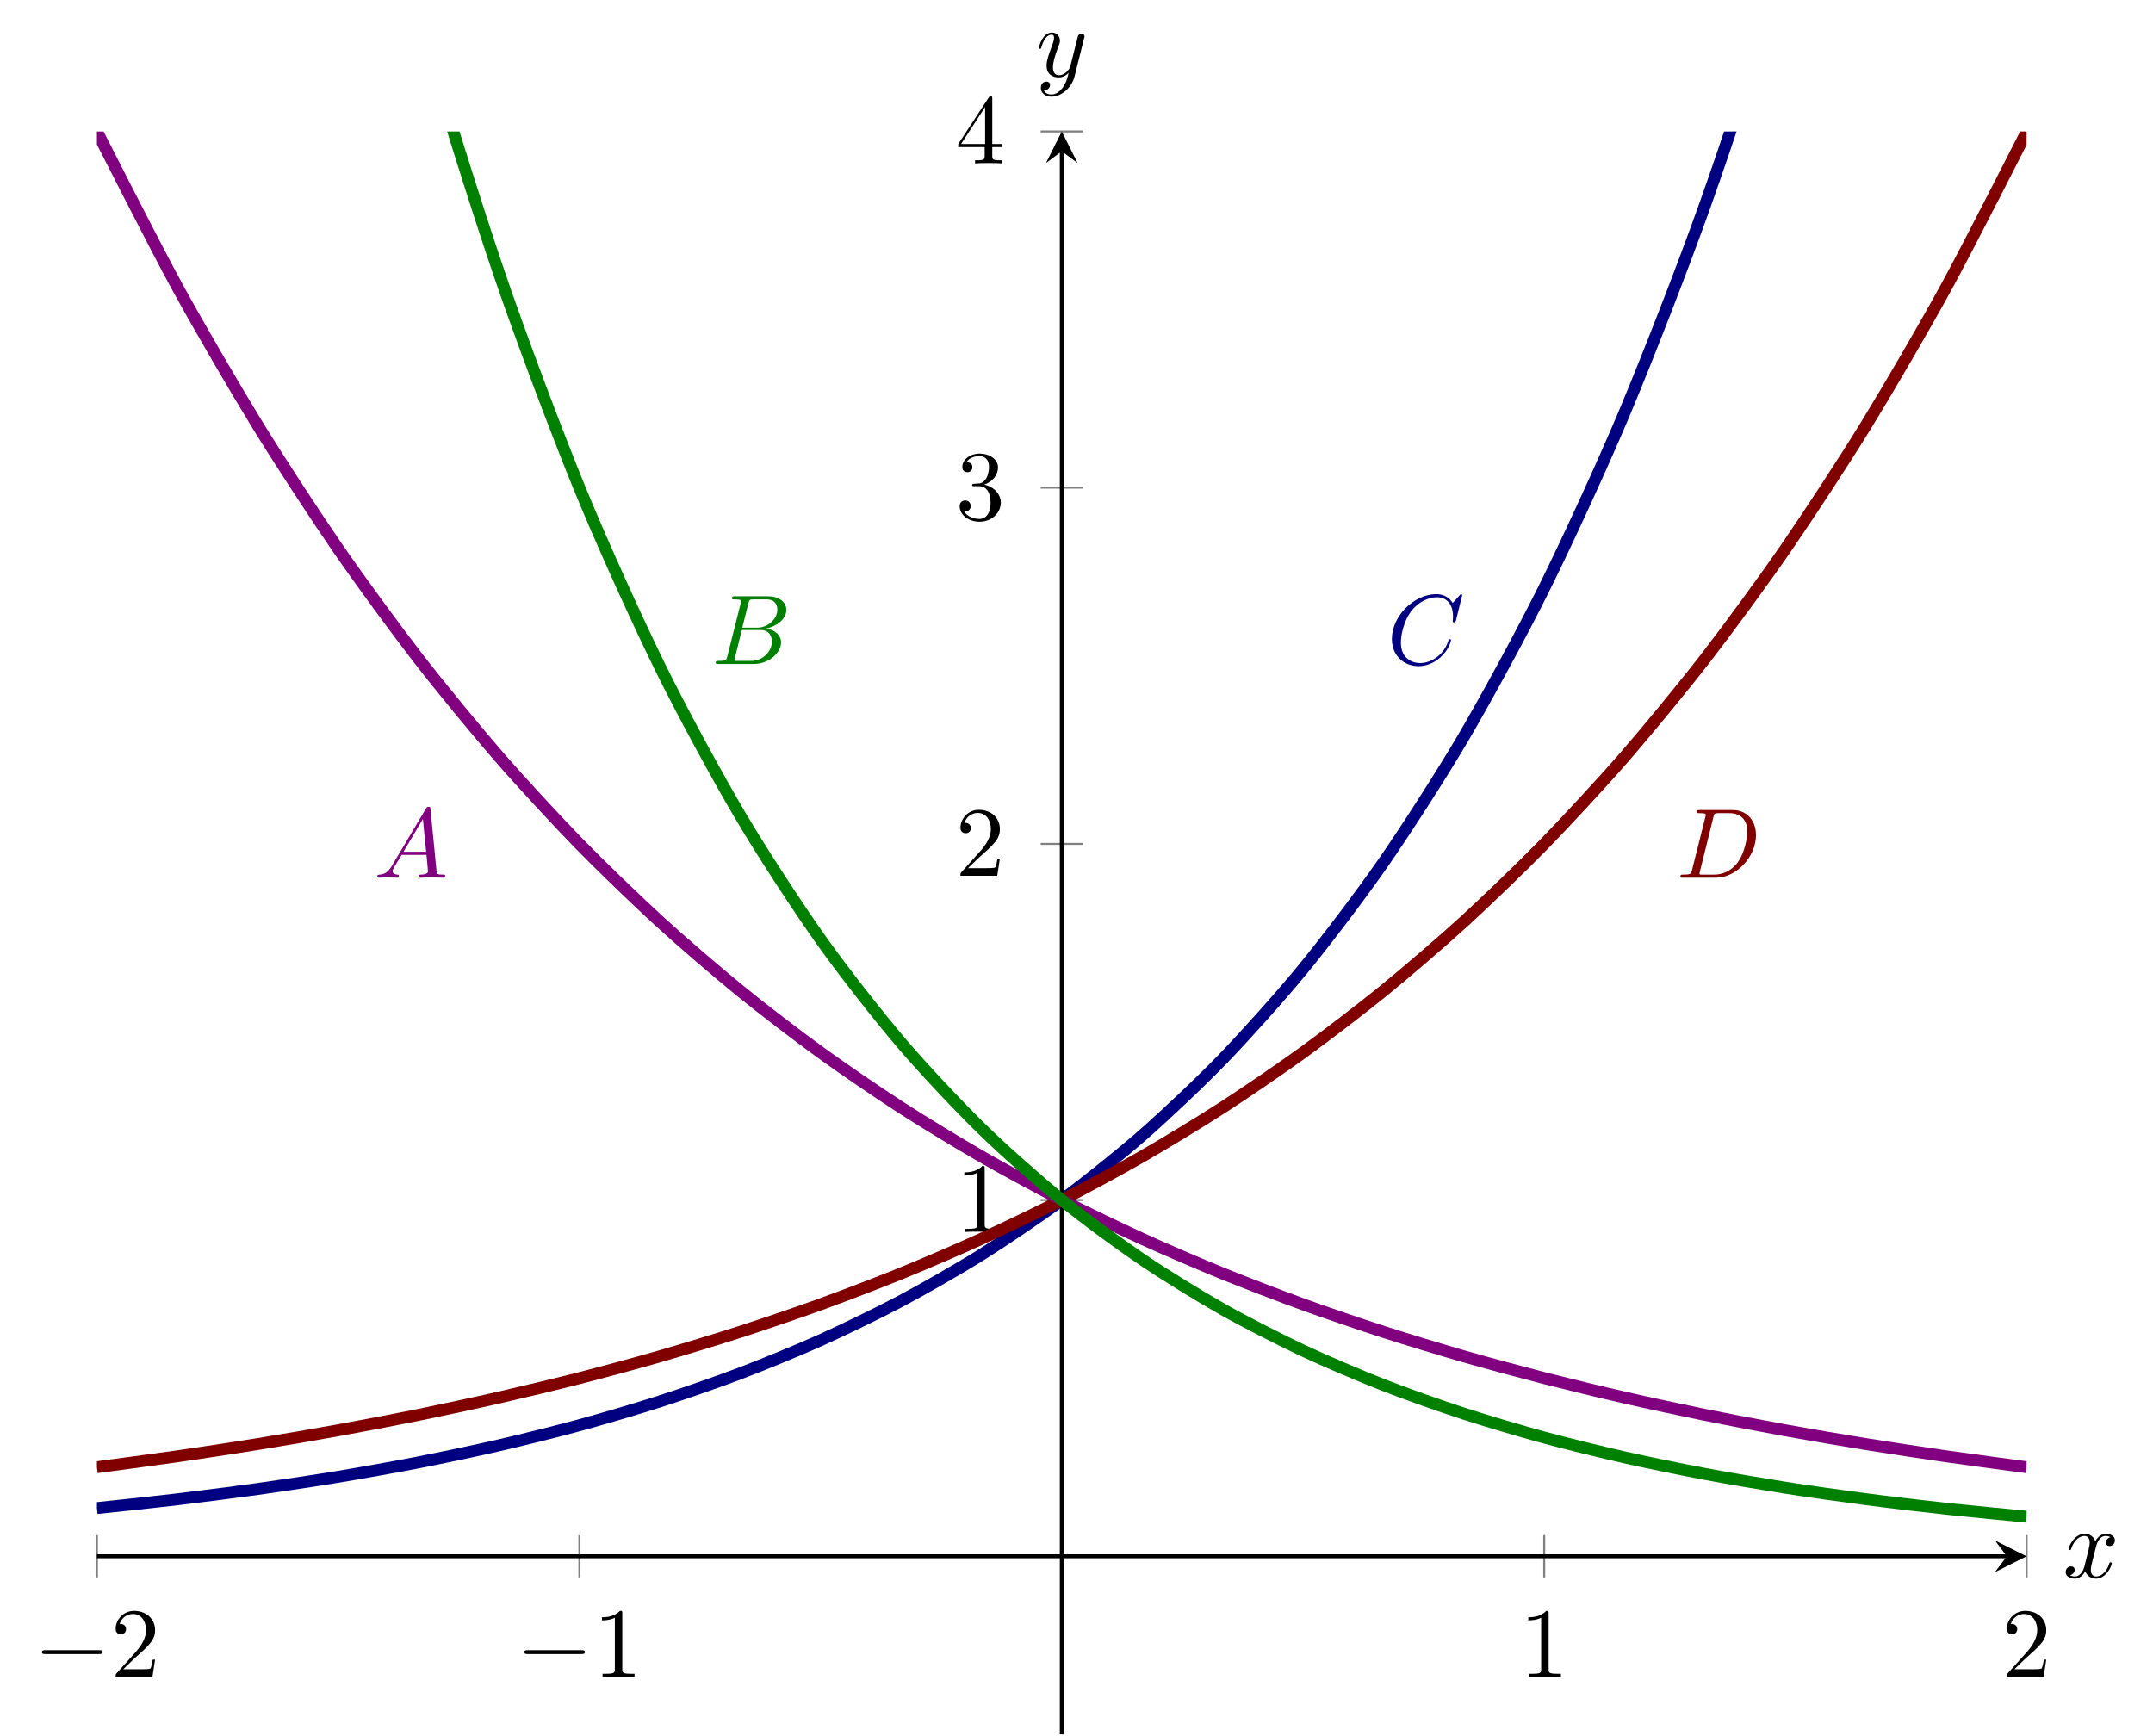 <?xml version="1.0" encoding="UTF-8"?>
<svg xmlns="http://www.w3.org/2000/svg" xmlns:xlink="http://www.w3.org/1999/xlink" width="216.751pt" height="174.825pt" viewBox="0 0 216.751 174.825" version="1.1">
<defs>
<g>
<symbol overflow="visible" id="glyph0-0">
<path style="stroke:none;" d=""/>
</symbol>
<symbol overflow="visible" id="glyph0-1">
<path style="stroke:none;" d="M 6.562 -2.297 C 6.734 -2.297 6.922 -2.297 6.922 -2.5 C 6.922 -2.688 6.734 -2.688 6.562 -2.688 L 1.172 -2.688 C 1 -2.688 0.828 -2.688 0.828 -2.5 C 0.828 -2.297 1 -2.297 1.172 -2.297 Z M 6.562 -2.297 "/>
</symbol>
<symbol overflow="visible" id="glyph1-0">
<path style="stroke:none;" d=""/>
</symbol>
<symbol overflow="visible" id="glyph1-1">
<path style="stroke:none;" d="M 1.266 -0.766 L 2.328 -1.797 C 3.875 -3.172 4.469 -3.703 4.469 -4.703 C 4.469 -5.844 3.578 -6.641 2.359 -6.641 C 1.234 -6.641 0.5 -5.719 0.5 -4.828 C 0.5 -4.281 1 -4.281 1.031 -4.281 C 1.203 -4.281 1.547 -4.391 1.547 -4.812 C 1.547 -5.062 1.359 -5.328 1.016 -5.328 C 0.938 -5.328 0.922 -5.328 0.891 -5.312 C 1.109 -5.969 1.656 -6.328 2.234 -6.328 C 3.141 -6.328 3.562 -5.516 3.562 -4.703 C 3.562 -3.906 3.078 -3.125 2.516 -2.5 L 0.609 -0.375 C 0.5 -0.266 0.5 -0.234 0.5 0 L 4.203 0 L 4.469 -1.734 L 4.234 -1.734 C 4.172 -1.438 4.109 -1 4 -0.844 C 3.938 -0.766 3.281 -0.766 3.062 -0.766 Z M 1.266 -0.766 "/>
</symbol>
<symbol overflow="visible" id="glyph1-2">
<path style="stroke:none;" d="M 2.938 -6.375 C 2.938 -6.625 2.938 -6.641 2.703 -6.641 C 2.078 -6 1.203 -6 0.891 -6 L 0.891 -5.688 C 1.094 -5.688 1.672 -5.688 2.188 -5.953 L 2.188 -0.781 C 2.188 -0.422 2.156 -0.312 1.266 -0.312 L 0.953 -0.312 L 0.953 0 C 1.297 -0.031 2.156 -0.031 2.562 -0.031 C 2.953 -0.031 3.828 -0.031 4.172 0 L 4.172 -0.312 L 3.859 -0.312 C 2.953 -0.312 2.938 -0.422 2.938 -0.781 Z M 2.938 -6.375 "/>
</symbol>
<symbol overflow="visible" id="glyph1-3">
<path style="stroke:none;" d="M 2.891 -3.516 C 3.703 -3.781 4.281 -4.469 4.281 -5.266 C 4.281 -6.078 3.406 -6.641 2.453 -6.641 C 1.453 -6.641 0.688 -6.047 0.688 -5.281 C 0.688 -4.953 0.906 -4.766 1.203 -4.766 C 1.5 -4.766 1.703 -4.984 1.703 -5.281 C 1.703 -5.766 1.234 -5.766 1.094 -5.766 C 1.391 -6.266 2.047 -6.391 2.406 -6.391 C 2.828 -6.391 3.375 -6.172 3.375 -5.281 C 3.375 -5.156 3.344 -4.578 3.094 -4.141 C 2.797 -3.656 2.453 -3.625 2.203 -3.625 C 2.125 -3.609 1.891 -3.594 1.812 -3.594 C 1.734 -3.578 1.672 -3.562 1.672 -3.469 C 1.672 -3.359 1.734 -3.359 1.906 -3.359 L 2.344 -3.359 C 3.156 -3.359 3.531 -2.688 3.531 -1.703 C 3.531 -0.344 2.844 -0.062 2.406 -0.062 C 1.969 -0.062 1.219 -0.234 0.875 -0.812 C 1.219 -0.766 1.531 -0.984 1.531 -1.359 C 1.531 -1.719 1.266 -1.922 0.984 -1.922 C 0.734 -1.922 0.422 -1.781 0.422 -1.344 C 0.422 -0.438 1.344 0.219 2.438 0.219 C 3.656 0.219 4.562 -0.688 4.562 -1.703 C 4.562 -2.516 3.922 -3.297 2.891 -3.516 Z M 2.891 -3.516 "/>
</symbol>
<symbol overflow="visible" id="glyph1-4">
<path style="stroke:none;" d="M 2.938 -1.641 L 2.938 -0.781 C 2.938 -0.422 2.906 -0.312 2.172 -0.312 L 1.969 -0.312 L 1.969 0 C 2.375 -0.031 2.891 -0.031 3.312 -0.031 C 3.734 -0.031 4.25 -0.031 4.672 0 L 4.672 -0.312 L 4.453 -0.312 C 3.719 -0.312 3.703 -0.422 3.703 -0.781 L 3.703 -1.641 L 4.688 -1.641 L 4.688 -1.953 L 3.703 -1.953 L 3.703 -6.484 C 3.703 -6.688 3.703 -6.75 3.531 -6.75 C 3.453 -6.75 3.422 -6.75 3.344 -6.625 L 0.281 -1.953 L 0.281 -1.641 Z M 2.984 -1.953 L 0.562 -1.953 L 2.984 -5.672 Z M 2.984 -1.953 "/>
</symbol>
<symbol overflow="visible" id="glyph2-0">
<path style="stroke:none;" d=""/>
</symbol>
<symbol overflow="visible" id="glyph2-1">
<path style="stroke:none;" d="M 1.781 -1.141 C 1.391 -0.484 1 -0.344 0.562 -0.312 C 0.438 -0.297 0.344 -0.297 0.344 -0.109 C 0.344 -0.047 0.406 0 0.484 0 C 0.75 0 1.062 -0.031 1.328 -0.031 C 1.672 -0.031 2.016 0 2.328 0 C 2.391 0 2.516 0 2.516 -0.188 C 2.516 -0.297 2.438 -0.312 2.359 -0.312 C 2.141 -0.328 1.891 -0.406 1.891 -0.656 C 1.891 -0.781 1.953 -0.891 2.031 -1.031 L 2.797 -2.297 L 5.297 -2.297 C 5.312 -2.094 5.453 -0.734 5.453 -0.641 C 5.453 -0.344 4.938 -0.312 4.734 -0.312 C 4.594 -0.312 4.5 -0.312 4.5 -0.109 C 4.5 0 4.609 0 4.641 0 C 5.047 0 5.469 -0.031 5.875 -0.031 C 6.125 -0.031 6.766 0 7.016 0 C 7.062 0 7.188 0 7.188 -0.203 C 7.188 -0.312 7.094 -0.312 6.953 -0.312 C 6.344 -0.312 6.344 -0.375 6.312 -0.672 L 5.703 -6.891 C 5.688 -7.094 5.688 -7.141 5.516 -7.141 C 5.359 -7.141 5.312 -7.062 5.25 -6.969 Z M 2.984 -2.609 L 4.938 -5.906 L 5.266 -2.609 Z M 2.984 -2.609 "/>
</symbol>
<symbol overflow="visible" id="glyph2-2">
<path style="stroke:none;" d="M 1.594 -0.781 C 1.5 -0.391 1.469 -0.312 0.688 -0.312 C 0.516 -0.312 0.422 -0.312 0.422 -0.109 C 0.422 0 0.516 0 0.688 0 L 4.25 0 C 5.828 0 7 -1.172 7 -2.156 C 7 -2.875 6.422 -3.453 5.453 -3.562 C 6.484 -3.75 7.531 -4.484 7.531 -5.438 C 7.531 -6.172 6.875 -6.812 5.688 -6.812 L 2.328 -6.812 C 2.141 -6.812 2.047 -6.812 2.047 -6.609 C 2.047 -6.5 2.141 -6.5 2.328 -6.5 C 2.344 -6.5 2.531 -6.5 2.703 -6.484 C 2.875 -6.453 2.969 -6.453 2.969 -6.312 C 2.969 -6.281 2.953 -6.25 2.938 -6.125 Z M 3.094 -3.656 L 3.719 -6.125 C 3.812 -6.469 3.828 -6.5 4.25 -6.5 L 5.547 -6.5 C 6.422 -6.5 6.625 -5.906 6.625 -5.469 C 6.625 -4.594 5.766 -3.656 4.562 -3.656 Z M 2.656 -0.312 C 2.516 -0.312 2.5 -0.312 2.438 -0.312 C 2.328 -0.328 2.297 -0.344 2.297 -0.422 C 2.297 -0.453 2.297 -0.469 2.359 -0.641 L 3.047 -3.422 L 4.922 -3.422 C 5.875 -3.422 6.078 -2.688 6.078 -2.266 C 6.078 -1.281 5.188 -0.312 4 -0.312 Z M 2.656 -0.312 "/>
</symbol>
<symbol overflow="visible" id="glyph2-3">
<path style="stroke:none;" d="M 7.578 -6.922 C 7.578 -6.953 7.562 -7.031 7.469 -7.031 C 7.438 -7.031 7.422 -7.016 7.312 -6.906 L 6.625 -6.141 C 6.531 -6.281 6.078 -7.031 4.969 -7.031 C 2.734 -7.031 0.5 -4.828 0.5 -2.516 C 0.5 -0.875 1.672 0.219 3.203 0.219 C 4.062 0.219 4.828 -0.172 5.359 -0.641 C 6.281 -1.453 6.453 -2.359 6.453 -2.391 C 6.453 -2.5 6.344 -2.5 6.328 -2.5 C 6.266 -2.5 6.219 -2.469 6.203 -2.391 C 6.109 -2.109 5.875 -1.391 5.188 -0.812 C 4.5 -0.266 3.875 -0.094 3.359 -0.094 C 2.469 -0.094 1.406 -0.609 1.406 -2.156 C 1.406 -2.734 1.609 -4.344 2.609 -5.516 C 3.219 -6.219 4.156 -6.719 5.047 -6.719 C 6.062 -6.719 6.656 -5.953 6.656 -4.797 C 6.656 -4.391 6.625 -4.391 6.625 -4.281 C 6.625 -4.188 6.734 -4.188 6.766 -4.188 C 6.891 -4.188 6.891 -4.203 6.953 -4.391 Z M 7.578 -6.922 "/>
</symbol>
<symbol overflow="visible" id="glyph2-4">
<path style="stroke:none;" d="M 1.578 -0.781 C 1.484 -0.391 1.469 -0.312 0.672 -0.312 C 0.516 -0.312 0.406 -0.312 0.406 -0.125 C 0.406 0 0.484 0 0.672 0 L 3.984 0 C 6.047 0 8.016 -2.109 8.016 -4.281 C 8.016 -5.688 7.172 -6.812 5.672 -6.812 L 2.328 -6.812 C 2.141 -6.812 2.031 -6.812 2.031 -6.625 C 2.031 -6.5 2.109 -6.5 2.312 -6.5 C 2.438 -6.5 2.625 -6.484 2.734 -6.484 C 2.906 -6.453 2.953 -6.438 2.953 -6.312 C 2.953 -6.281 2.953 -6.25 2.922 -6.125 Z M 3.734 -6.125 C 3.828 -6.469 3.844 -6.5 4.281 -6.5 L 5.344 -6.5 C 6.312 -6.5 7.141 -5.969 7.141 -4.656 C 7.141 -4.172 6.953 -2.531 6.094 -1.438 C 5.812 -1.062 5.031 -0.312 3.797 -0.312 L 2.672 -0.312 C 2.531 -0.312 2.516 -0.312 2.453 -0.312 C 2.359 -0.328 2.328 -0.344 2.328 -0.422 C 2.328 -0.453 2.328 -0.469 2.375 -0.641 Z M 3.734 -6.125 "/>
</symbol>
<symbol overflow="visible" id="glyph2-5">
<path style="stroke:none;" d="M 3.328 -3.016 C 3.391 -3.266 3.625 -4.188 4.312 -4.188 C 4.359 -4.188 4.609 -4.188 4.812 -4.062 C 4.531 -4 4.344 -3.766 4.344 -3.516 C 4.344 -3.359 4.453 -3.172 4.719 -3.172 C 4.938 -3.172 5.25 -3.344 5.25 -3.75 C 5.25 -4.266 4.672 -4.406 4.328 -4.406 C 3.75 -4.406 3.406 -3.875 3.281 -3.656 C 3.031 -4.312 2.5 -4.406 2.203 -4.406 C 1.172 -4.406 0.594 -3.125 0.594 -2.875 C 0.594 -2.766 0.703 -2.766 0.719 -2.766 C 0.797 -2.766 0.828 -2.797 0.844 -2.875 C 1.188 -3.938 1.844 -4.188 2.188 -4.188 C 2.375 -4.188 2.719 -4.094 2.719 -3.516 C 2.719 -3.203 2.547 -2.547 2.188 -1.141 C 2.031 -0.531 1.672 -0.109 1.234 -0.109 C 1.172 -0.109 0.953 -0.109 0.734 -0.234 C 0.984 -0.297 1.203 -0.5 1.203 -0.781 C 1.203 -1.047 0.984 -1.125 0.844 -1.125 C 0.531 -1.125 0.297 -0.875 0.297 -0.547 C 0.297 -0.094 0.781 0.109 1.219 0.109 C 1.891 0.109 2.25 -0.594 2.266 -0.641 C 2.391 -0.281 2.75 0.109 3.344 0.109 C 4.375 0.109 4.938 -1.172 4.938 -1.422 C 4.938 -1.531 4.859 -1.531 4.828 -1.531 C 4.734 -1.531 4.719 -1.484 4.688 -1.422 C 4.359 -0.344 3.688 -0.109 3.375 -0.109 C 2.984 -0.109 2.828 -0.422 2.828 -0.766 C 2.828 -0.984 2.875 -1.203 2.984 -1.641 Z M 3.328 -3.016 "/>
</symbol>
<symbol overflow="visible" id="glyph2-6">
<path style="stroke:none;" d="M 4.844 -3.797 C 4.891 -3.938 4.891 -3.953 4.891 -4.031 C 4.891 -4.203 4.75 -4.297 4.594 -4.297 C 4.5 -4.297 4.344 -4.234 4.25 -4.094 C 4.234 -4.031 4.141 -3.734 4.109 -3.547 C 4.031 -3.297 3.969 -3.016 3.906 -2.75 L 3.453 -0.953 C 3.422 -0.812 2.984 -0.109 2.328 -0.109 C 1.828 -0.109 1.719 -0.547 1.719 -0.922 C 1.719 -1.375 1.891 -2 2.219 -2.875 C 2.375 -3.281 2.422 -3.391 2.422 -3.594 C 2.422 -4.031 2.109 -4.406 1.609 -4.406 C 0.656 -4.406 0.297 -2.953 0.297 -2.875 C 0.297 -2.766 0.391 -2.766 0.406 -2.766 C 0.516 -2.766 0.516 -2.797 0.562 -2.953 C 0.844 -3.891 1.234 -4.188 1.578 -4.188 C 1.656 -4.188 1.828 -4.188 1.828 -3.875 C 1.828 -3.625 1.719 -3.359 1.656 -3.172 C 1.25 -2.109 1.078 -1.547 1.078 -1.078 C 1.078 -0.188 1.703 0.109 2.297 0.109 C 2.688 0.109 3.016 -0.062 3.297 -0.344 C 3.172 0.172 3.047 0.672 2.656 1.203 C 2.391 1.531 2.016 1.828 1.562 1.828 C 1.422 1.828 0.969 1.797 0.797 1.406 C 0.953 1.406 1.094 1.406 1.219 1.281 C 1.328 1.203 1.422 1.062 1.422 0.875 C 1.422 0.562 1.156 0.531 1.062 0.531 C 0.828 0.531 0.5 0.688 0.5 1.172 C 0.5 1.672 0.938 2.047 1.562 2.047 C 2.578 2.047 3.609 1.141 3.891 0.016 Z M 4.844 -3.797 "/>
</symbol>
</g>
<clipPath id="clip1">
  <path d="M 106 15 L 108 15 L 108 174.824 L 106 174.824 Z M 106 15 "/>
</clipPath>
<clipPath id="clip2">
  <path d="M 9.758 13.234 L 204.027 13.234 L 204.027 169 L 9.758 169 Z M 9.758 13.234 "/>
</clipPath>
<clipPath id="clip3">
  <path d="M 9.758 13.234 L 204.027 13.234 L 204.027 165 L 9.758 165 Z M 9.758 13.234 "/>
</clipPath>
<clipPath id="clip4">
  <path d="M 9.758 13.234 L 204.027 13.234 L 204.027 170 L 9.758 170 Z M 9.758 13.234 "/>
</clipPath>
</defs>
<g id="surface1">
<path style="fill:none;stroke-width:0.199;stroke-linecap:butt;stroke-linejoin:miter;stroke:rgb(50%,50%,50%);stroke-opacity:1;stroke-miterlimit:10;" d="M -0.001 15.806 L -0.001 20.06 M 48.569 15.806 L 48.569 20.06 M 145.702 15.806 L 145.702 20.06 M 194.268 15.806 L 194.268 20.06 " transform="matrix(1,0,0,-1,9.759,174.626)"/>
<path style="fill:none;stroke-width:0.199;stroke-linecap:butt;stroke-linejoin:miter;stroke:rgb(50%,50%,50%);stroke-opacity:1;stroke-miterlimit:10;" d="M 95.011 53.798 L 99.261 53.798 M 95.011 89.661 L 99.261 89.661 M 95.011 125.524 L 99.261 125.524 M 95.011 161.392 L 99.261 161.392 " transform="matrix(1,0,0,-1,9.759,174.626)"/>
<path style="fill:none;stroke-width:0.399;stroke-linecap:butt;stroke-linejoin:miter;stroke:rgb(0%,0%,0%);stroke-opacity:1;stroke-miterlimit:10;" d="M -0.001 17.931 L 192.276 17.931 " transform="matrix(1,0,0,-1,9.759,174.626)"/>
<path style=" stroke:none;fill-rule:nonzero;fill:rgb(0%,0%,0%);fill-opacity:1;" d="M 204.027 156.695 L 200.84 155.102 L 202.035 156.695 L 200.84 158.289 "/>
<g clip-path="url(#clip1)" clip-rule="nonzero">
<path style="fill:none;stroke-width:0.399;stroke-linecap:butt;stroke-linejoin:miter;stroke:rgb(0%,0%,0%);stroke-opacity:1;stroke-miterlimit:10;" d="M 97.136 0.001 L 97.136 159.399 " transform="matrix(1,0,0,-1,9.759,174.626)"/>
</g>
<path style=" stroke:none;fill-rule:nonzero;fill:rgb(0%,0%,0%);fill-opacity:1;" d="M 106.895 13.234 L 105.301 16.422 L 106.895 15.227 L 108.488 16.422 "/>
<g style="fill:rgb(0%,0%,0%);fill-opacity:1;">
  <use xlink:href="#glyph0-1" x="3.394" y="168.834"/>
</g>
<g style="fill:rgb(0%,0%,0%);fill-opacity:1;">
  <use xlink:href="#glyph1-1" x="11.143" y="168.834"/>
</g>
<g style="fill:rgb(0%,0%,0%);fill-opacity:1;">
  <use xlink:href="#glyph0-1" x="51.961" y="168.834"/>
</g>
<g style="fill:rgb(0%,0%,0%);fill-opacity:1;">
  <use xlink:href="#glyph1-2" x="59.71" y="168.834"/>
</g>
<g style="fill:rgb(0%,0%,0%);fill-opacity:1;">
  <use xlink:href="#glyph1-2" x="152.969" y="168.834"/>
</g>
<g style="fill:rgb(0%,0%,0%);fill-opacity:1;">
  <use xlink:href="#glyph1-1" x="201.535" y="168.834"/>
</g>
<g style="fill:rgb(0%,0%,0%);fill-opacity:1;">
  <use xlink:href="#glyph1-2" x="96.192" y="124.04"/>
</g>
<g style="fill:rgb(0%,0%,0%);fill-opacity:1;">
  <use xlink:href="#glyph1-1" x="96.192" y="88.176"/>
</g>
<g style="fill:rgb(0%,0%,0%);fill-opacity:1;">
  <use xlink:href="#glyph1-3" x="96.192" y="52.312"/>
</g>
<g style="fill:rgb(0%,0%,0%);fill-opacity:1;">
  <use xlink:href="#glyph1-4" x="96.192" y="16.448"/>
</g>
<g clip-path="url(#clip2)" clip-rule="nonzero">
<path style="fill:none;stroke-width:1.196;stroke-linecap:butt;stroke-linejoin:miter;stroke:rgb(0%,0%,50%);stroke-opacity:1;stroke-miterlimit:10;" d="M -0.001 22.786 C -0.001 22.786 5.846 23.399 8.093 23.669 C 10.343 23.935 13.944 24.396 16.19 24.708 C 18.436 25.024 22.038 25.564 24.284 25.935 C 26.53 26.306 30.132 26.95 32.378 27.388 C 34.624 27.829 38.225 28.583 40.471 29.103 C 42.718 29.622 46.319 30.513 48.565 31.126 C 50.811 31.739 54.417 32.798 56.663 33.524 C 58.909 34.247 62.511 35.493 64.757 36.349 C 67.003 37.204 70.604 38.677 72.85 39.688 C 75.096 40.7 78.698 42.442 80.944 43.634 C 83.19 44.829 86.792 46.884 89.038 48.294 C 91.284 49.704 94.889 52.138 97.136 53.802 C 99.382 55.466 102.983 58.333 105.229 60.298 C 107.475 62.267 111.077 65.657 113.323 67.981 C 115.569 70.31 119.171 74.31 121.417 77.06 C 123.663 79.806 127.264 84.536 129.511 87.782 C 131.757 91.024 135.362 96.614 137.608 100.446 C 139.854 104.282 143.456 110.884 145.702 115.411 C 147.948 119.939 151.55 127.739 153.796 133.091 C 156.042 138.442 159.643 147.653 161.889 153.974 C 164.136 160.294 167.737 171.177 169.983 178.646 C 172.229 186.11 175.835 198.97 178.081 207.79 C 180.327 216.61 183.929 231.802 186.175 242.22 C 188.421 252.642 194.268 282.892 194.268 282.892 " transform="matrix(1,0,0,-1,9.759,174.626)"/>
</g>
<g clip-path="url(#clip3)" clip-rule="nonzero">
<path style="fill:none;stroke-width:1.196;stroke-linecap:butt;stroke-linejoin:miter;stroke:rgb(50%,0%,0%);stroke-opacity:1;stroke-miterlimit:10;" d="M -0.001 26.899 C -0.001 26.899 5.846 27.673 8.093 27.997 C 10.343 28.321 13.944 28.868 16.19 29.231 C 18.436 29.595 22.038 30.208 24.284 30.618 C 26.53 31.024 30.132 31.712 32.378 32.169 C 34.624 32.626 38.225 33.399 40.471 33.915 C 42.718 34.427 46.319 35.29 48.565 35.864 C 50.811 36.438 54.417 37.415 56.663 38.063 C 58.909 38.712 62.511 39.806 64.757 40.532 C 67.003 41.259 70.604 42.481 72.85 43.298 C 75.096 44.114 78.698 45.489 80.944 46.403 C 83.19 47.317 86.792 48.864 89.038 49.892 C 91.284 50.919 94.889 52.646 97.136 53.798 C 99.382 54.946 102.983 56.896 105.229 58.188 C 107.475 59.481 111.077 61.665 113.323 63.114 C 115.569 64.567 119.171 67.021 121.417 68.649 C 123.663 70.278 127.264 73.028 129.511 74.856 C 131.757 76.685 135.362 79.774 137.608 81.825 C 139.854 83.88 143.456 87.345 145.702 89.649 C 147.948 91.954 151.55 95.845 153.796 98.431 C 156.042 101.021 159.643 105.388 161.889 108.29 C 164.136 111.192 167.737 116.095 169.983 119.353 C 172.229 122.61 175.835 128.11 178.081 131.771 C 180.327 135.427 183.929 141.606 186.175 145.712 C 188.421 149.817 194.268 161.353 194.268 161.353 " transform="matrix(1,0,0,-1,9.759,174.626)"/>
<path style="fill:none;stroke-width:1.196;stroke-linecap:butt;stroke-linejoin:miter;stroke:rgb(50%,0%,50%);stroke-opacity:1;stroke-miterlimit:10;" d="M -0.001 161.392 C -0.001 161.392 5.846 149.845 8.093 145.735 C 10.343 141.63 13.944 135.45 16.19 131.794 C 18.436 128.134 22.038 122.63 24.284 119.372 C 26.53 116.11 30.132 111.204 32.378 108.302 C 34.624 105.399 38.225 101.032 40.471 98.442 C 42.718 95.856 46.319 91.966 48.565 89.661 C 50.811 87.356 54.417 83.888 56.663 81.833 C 58.909 79.778 62.511 76.692 64.757 74.864 C 67.003 73.032 70.604 70.282 72.85 68.653 C 75.096 67.021 78.698 64.571 80.944 63.118 C 83.19 61.665 86.792 59.481 89.038 58.188 C 91.284 56.896 94.889 54.946 97.136 53.798 C 99.382 52.646 102.983 50.919 105.229 49.892 C 107.475 48.864 111.077 47.317 113.323 46.403 C 115.569 45.489 119.171 44.114 121.417 43.298 C 123.663 42.481 127.264 41.255 129.511 40.528 C 131.757 39.802 135.362 38.712 137.608 38.063 C 139.854 37.419 143.456 36.446 145.702 35.868 C 147.948 35.294 151.55 34.423 153.796 33.911 C 156.042 33.396 159.643 32.622 161.889 32.165 C 164.136 31.708 167.737 31.021 169.983 30.614 C 172.229 30.204 175.835 29.591 178.081 29.228 C 180.327 28.864 183.929 28.321 186.175 27.997 C 188.421 27.673 194.268 26.899 194.268 26.899 " transform="matrix(1,0,0,-1,9.759,174.626)"/>
</g>
<g clip-path="url(#clip4)" clip-rule="nonzero">
<path style="fill:none;stroke-width:1.196;stroke-linecap:butt;stroke-linejoin:miter;stroke:rgb(0%,50%,0%);stroke-opacity:1;stroke-miterlimit:10;" d="M -0.001 340.712 C -0.001 340.712 5.846 300.45 8.093 286.716 C 10.343 272.985 13.944 253.181 16.19 241.743 C 18.436 230.306 22.038 213.817 24.284 204.298 C 26.53 194.774 30.132 181.044 32.378 173.114 C 34.624 165.185 38.225 153.751 40.471 147.149 C 42.718 140.544 46.319 131.024 48.565 125.524 C 50.811 120.028 54.417 112.103 56.663 107.524 C 58.909 102.946 62.511 96.345 64.757 92.532 C 67.003 88.72 70.604 83.224 72.85 80.052 C 75.096 76.876 78.698 72.302 80.944 69.657 C 83.19 67.017 86.792 63.204 89.038 61.005 C 91.284 58.802 94.889 55.63 97.136 53.798 C 99.382 51.966 102.983 49.329 105.229 47.806 C 107.475 46.278 111.077 44.075 113.323 42.802 C 115.569 41.532 119.171 39.7 121.417 38.642 C 123.663 37.583 127.264 36.056 129.511 35.177 C 131.757 34.294 135.362 33.024 137.608 32.294 C 139.854 31.56 143.456 30.501 145.702 29.888 C 147.948 29.278 151.55 28.396 153.796 27.888 C 156.042 27.38 159.643 26.646 161.889 26.224 C 164.136 25.798 167.737 25.189 169.983 24.833 C 172.229 24.481 175.835 23.974 178.081 23.681 C 180.327 23.384 183.929 22.962 186.175 22.716 C 188.421 22.474 194.268 21.919 194.268 21.919 " transform="matrix(1,0,0,-1,9.759,174.626)"/>
</g>
<g style="fill:rgb(50%,0%,50%);fill-opacity:1;">
  <use xlink:href="#glyph2-1" x="37.636" y="88.37"/>
</g>
<g style="fill:rgb(0%,50%,0%);fill-opacity:1;">
  <use xlink:href="#glyph2-2" x="71.633" y="66.851"/>
</g>
<g style="fill:rgb(0%,0%,50%);fill-opacity:1;">
  <use xlink:href="#glyph2-3" x="139.626" y="66.851"/>
</g>
<g style="fill:rgb(50%,0%,0%);fill-opacity:1;">
  <use xlink:href="#glyph2-4" x="168.766" y="88.37"/>
</g>
<g style="fill:rgb(0%,0%,0%);fill-opacity:1;">
  <use xlink:href="#glyph2-5" x="207.663" y="158.835"/>
</g>
<g style="fill:rgb(0%,0%,0%);fill-opacity:1;">
  <use xlink:href="#glyph2-6" x="104.287" y="7.684"/>
</g>
</g>
</svg>
